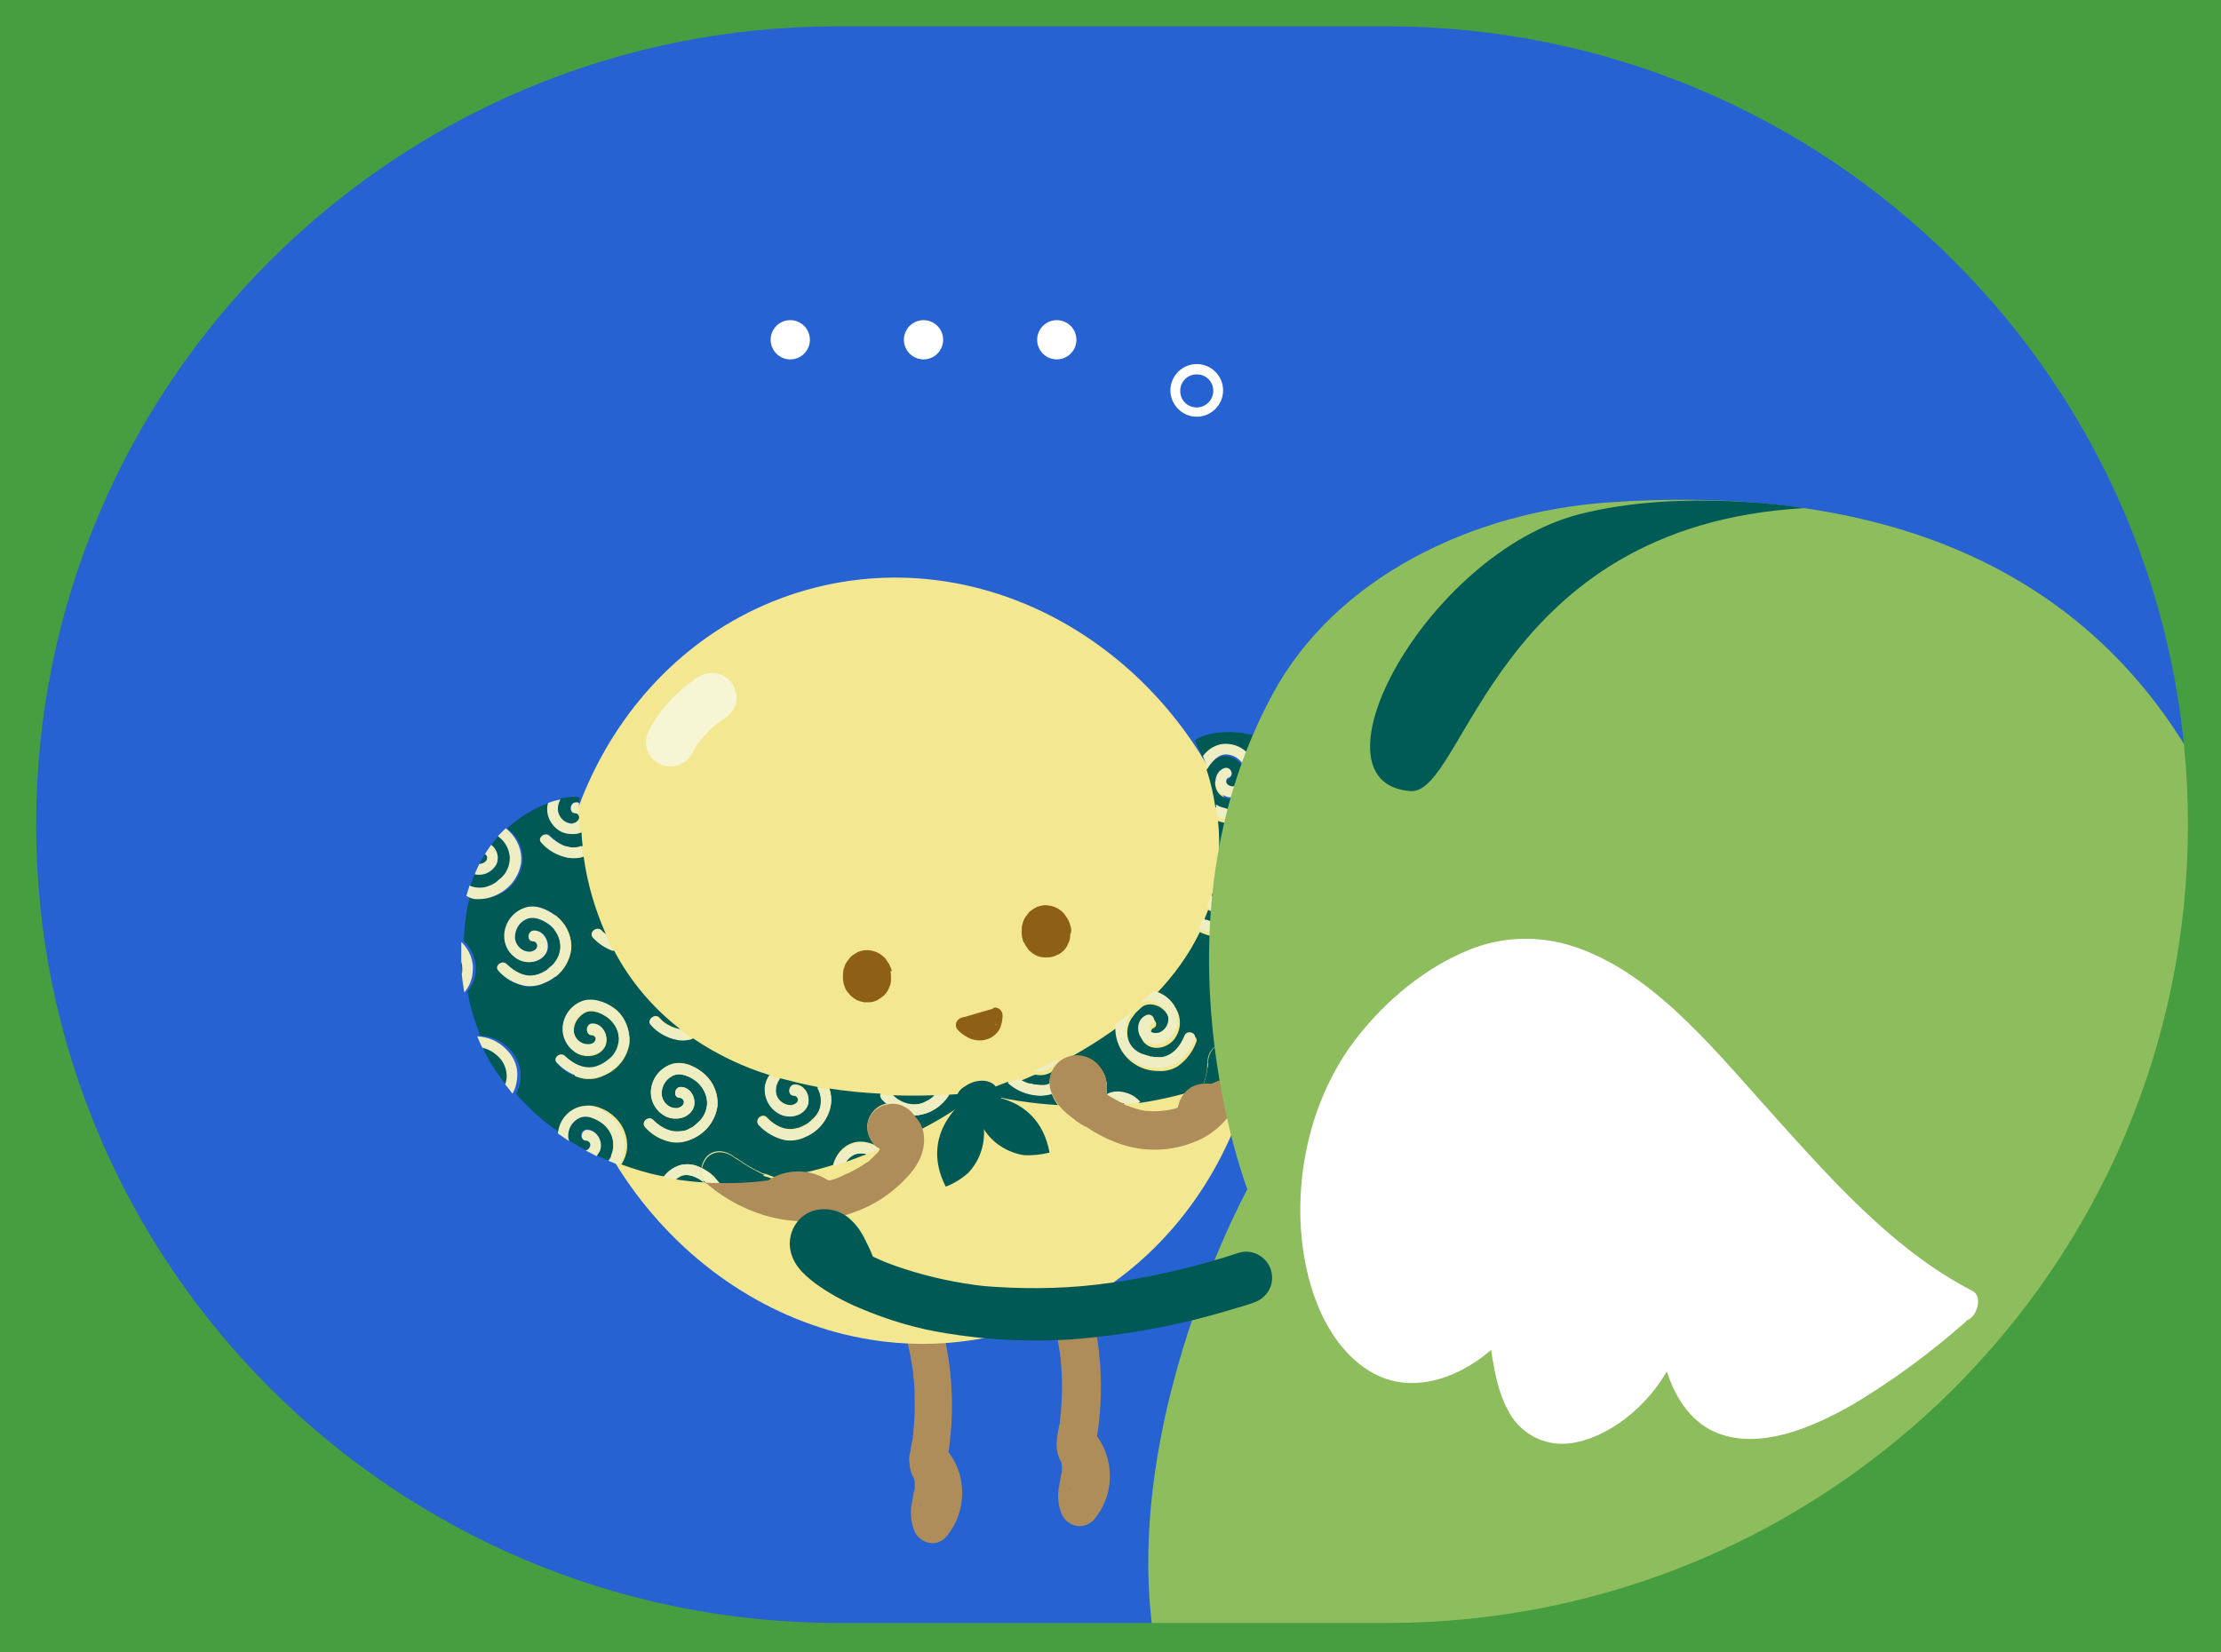 <?xml version="1.0" encoding="utf-8"?>
<!-- Generator: Adobe Illustrator 27.0.0, SVG Export Plug-In . SVG Version: 6.00 Build 0)  -->
<svg version="1.1" id="イラスト" xmlns="http://www.w3.org/2000/svg" xmlns:xlink="http://www.w3.org/1999/xlink" x="0px"
	 y="0px" viewBox="0 0 430 320" style="enable-background:new 0 0 430 320;" xml:space="preserve">
<style type="text/css">
	.st0{fill:#2662D2;}
	.st1{fill:#AE8D5B;}
	.st2{fill:#F3E792;}
	.st3{fill:#8D5F17;}
	.st4{fill:#005954;}
	.st5{fill:none;}
	.st6{fill:#EEEEC2;}
	.st7{fill:#F2F2C4;}
	.st8{fill:#005B56;}
	.st9{fill:#8DBD5D;}
	.st10{fill:#FFFFFF;}
	.st11{fill:#F6F6D5;}
	.st12{fill:#469E40;}
</style>
<rect x="-87.6" y="-108.5" class="st0" width="605.2" height="508.5"/>
<path class="st1" d="M174.7,256.4c0.8,2.7,1.5,5.4,1.9,8.2c0,0.2,0,0.3,0.1,0.5c-0.1-0.8,0-0.2,0,0c0,0.3,0.1,0.6,0.1,1
	c0.1,0.7,0.1,1.4,0.2,2.1c0.1,1.4,0.1,2.9,0.1,4.3s-0.1,2.8-0.2,4.1c-0.1,0.7-0.1,1.4-0.2,2.1l-0.1,0.5c0-0.1,0.1-0.6,0-0.2
	s-0.1,0.8-0.2,1.1c-0.3,1.8-0.6,3.5,0.1,5.3c0.1,0.3,0.6,1.1,0.6,1.4c0,0-0.2-0.7-0.1-0.2c0,0.1,0.1,0.2,0.1,0.4c0.2,0.6,0-0.7,0,0
	c0,0.3,0,0.6,0,0.9c0,0.1-0.1,0.7,0,0.1s0,0,0,0.1c0,0.3-0.1,0.6-0.2,0.9c-0.1,0.6-0.2,1.2-0.3,1.8c-0.4,1.7-0.3,3.6,0.3,5.3
	c0.4,1.3,1.4,2.2,2.6,2.6c1.3,0.4,2.7,0,3.6-1c4.5-5.2,4.2-13.1-0.7-17.9c-1.5-1.5-3.9-1.5-5.3,0s-1.5,3.9,0,5.3
	c0.2,0.2,0.4,0.4,0.6,0.6c0.6,0.6-0.3-0.5,0.1,0.1c0.2,0.4,0.5,0.8,0.7,1.2s0.1,0.3-0.1-0.2c0,0.1,0.1,0.3,0.1,0.4
	c0.1,0.2,0.1,0.4,0.2,0.7c0,0.2,0.1,0.5,0.1,0.7c-0.1-0.6-0.1-0.7,0-0.3v0.4c-0.1,0.5-0.1,1,0,1.5c0.1-0.6,0.1-0.7,0.1-0.4l-0.1,0.4
	c-0.1,0.3-0.1,0.5-0.2,0.8s-0.3,0.7-0.3,0.8c-0.1-0.2,0.4-0.8,0,0c-0.1,0.2-0.2,0.4-0.4,0.6l-0.3,0.4c0.4-0.4,0.4-0.5,0.1-0.2
	l6.3,1.7c-0.1-0.2-0.2-0.5-0.2-0.7c-0.2-0.6,0,0.7,0,0c0-0.3,0-0.6,0-0.9c0.1-0.9-0.1,0.5,0-0.2c0.2-1.3,0.5-2.7,0.6-4
	c0.2-1.4,0-2.7-0.4-4c-0.2-0.5-0.4-1-0.6-1.4c-0.2-0.4,0.1,0.2,0.1,0.2s-0.1-0.4-0.1-0.4c-0.2-0.4,0.1,0.3,0,0.2c0-0.2,0-0.4,0-0.6
	c0,0-0.1,0.7,0,0.2c0-0.2,0.1-0.4,0.1-0.6c1.5-9.2,0.9-18.7-1.8-27.6c-0.6-2-2.6-3.2-4.6-2.6S174.1,254.3,174.7,256.4L174.7,256.4
	L174.7,256.4z"/>
<path class="st1" d="M203.2,253.2c0.8,2.7,1.5,5.4,1.9,8.2c0,0.2,0.1,0.3,0.1,0.5c-0.1-0.8,0-0.2,0,0c0,0.3,0.1,0.7,0.1,1
	c0.1,0.7,0.1,1.4,0.2,2.1c0.1,1.4,0.1,2.9,0.1,4.3s-0.1,2.8-0.2,4.1c-0.1,0.7-0.1,1.4-0.2,2.1c0,0.2,0,0.3-0.1,0.5
	c0,0,0.1-0.6,0-0.2s-0.1,0.8-0.2,1.1c-0.3,1.8-0.6,3.5,0.1,5.3c0.1,0.3,0.6,1.1,0.6,1.4c0,0-0.2-0.7-0.1-0.2c0,0.1,0.1,0.3,0.1,0.4
	c0.2,0.6,0-0.7,0,0c0,0.3,0,0.6,0,0.9c0,0.1-0.1,0.7,0,0.1s0,0,0,0.1c-0.1,0.3-0.1,0.6-0.2,0.9c-0.1,0.6-0.2,1.2-0.3,1.8
	c-0.4,1.7-0.3,3.6,0.3,5.2c0.4,1.3,1.4,2.2,2.6,2.6c1.3,0.4,2.7,0,3.7-1c4.5-5.2,4.2-13-0.7-17.9c-1.5-1.5-3.9-1.5-5.3,0
	s-1.5,3.9,0,5.3c0.2,0.2,0.4,0.4,0.6,0.6c0.6,0.6-0.3-0.5,0.1,0.1c0.2,0.4,0.5,0.8,0.7,1.2s0.1,0.3-0.1-0.2c0.1,0.1,0.1,0.3,0.2,0.4
	s0.1,0.5,0.2,0.7c0,0.2,0.1,0.5,0.1,0.7c-0.1-0.6-0.1-0.7,0-0.3c0,0.1,0,0.2,0,0.4c-0.1,0.5-0.1,1,0,1.5c0.1-0.6,0.1-0.7,0.1-0.4
	l-0.1,0.4c0,0.3-0.1,0.5-0.2,0.8s-0.3,0.7-0.3,0.8c-0.1-0.2,0.4-0.8,0,0c-0.1,0.2-0.2,0.4-0.4,0.6s-0.2,0.3-0.3,0.4
	c0.4-0.4,0.4-0.5,0.1-0.2l6.3,1.6c-0.1-0.2-0.2-0.5-0.2-0.7c-0.2-0.6,0,0.7,0,0c0-0.3,0-0.6,0-0.9c0.1-0.9-0.1,0.5,0-0.2
	c0.2-1.3,0.5-2.7,0.7-4c0.2-1.3,0-2.7-0.4-4c-0.2-0.5-0.4-1-0.6-1.4s0.1,0.2,0.1,0.2s-0.1-0.4-0.1-0.4c-0.2-0.4,0.1,0.3,0,0.2
	c0-0.2,0-0.4,0-0.6c0,0-0.1,0.7,0,0.2c0.1-0.2,0.1-0.4,0.1-0.6c1-5.8,1.1-11.7,0.4-17.5c-0.4-3.5-1.2-6.9-2.2-10.2
	c-0.6-2-2.6-3.2-4.6-2.6S202.6,251.3,203.2,253.2L203.2,253.2z"/>
<path class="st2" d="M109.7,202.8c10.1,39.9,47.9,64.8,84.5,55.5s58.1-49.1,48.1-89s-47.9-64.8-84.5-55.5S99.7,162.9,109.7,202.8"/>
<path class="st3" d="M172.6,187.8c-0.1-0.3-0.3-0.7-0.4-1c-0.2-0.3-0.4-0.6-0.6-0.9c-0.1-0.1-0.1-0.2-0.2-0.3
	c-0.2-0.2-0.5-0.5-0.8-0.7c-0.1-0.1-0.2-0.1-0.3-0.2c-0.5-0.3-1-0.5-1.6-0.6c-0.2,0-0.4-0.1-0.7-0.1c-0.3,0-0.7,0-1,0.1
	c-0.5,0.1-0.9,0.2-1.3,0.5c-0.4,0.2-0.8,0.5-1.1,0.8c-0.2,0.3-0.4,0.5-0.6,0.8l-0.2,0.3c-0.2,0.3-0.3,0.7-0.4,1
	c0,0.1-0.1,0.2-0.1,0.3c-0.1,0.6-0.1,1.2-0.1,1.8c0,0.2,0.1,0.5,0.1,0.7c0,0.1,0.1,0.3,0.1,0.4c0.1,0.2,0.1,0.4,0.2,0.6
	c0.1,0.1,0.1,0.3,0.2,0.4c0.4,0.6,0.9,1.2,1.5,1.6c0.1,0.1,0.2,0.1,0.3,0.2c0.3,0.2,0.6,0.3,0.9,0.4c0.3,0.1,0.7,0.2,1,0.2
	c0.1,0,0.2,0,0.4,0c0.4,0,0.7,0,1.1-0.1c0.3-0.1,0.7-0.2,1-0.4l0.3-0.2c0.3-0.2,0.6-0.4,0.8-0.6c0.1-0.1,0.2-0.1,0.2-0.2
	c0.4-0.4,0.7-0.9,0.9-1.5c0.1-0.2,0.2-0.4,0.2-0.6c0.1-0.3,0.1-0.7,0.1-1c0-0.5,0-1-0.1-1.4C172.7,188.1,172.7,188,172.6,187.8z"/>
<path class="st3" d="M207.3,179.5c0-0.1-0.1-0.2-0.1-0.4c-0.1-0.3-0.3-0.7-0.4-1c-0.2-0.3-0.4-0.6-0.6-0.9c-0.1-0.1-0.1-0.2-0.2-0.3
	c-0.2-0.2-0.5-0.5-0.8-0.7l-0.3-0.2c-0.5-0.3-1-0.5-1.6-0.6c-0.2,0-0.5-0.1-0.7-0.1c-0.3,0-0.7,0-1,0.1c-0.5,0.1-0.9,0.2-1.3,0.5
	c-0.4,0.2-0.8,0.5-1.1,0.8c-0.2,0.3-0.4,0.5-0.6,0.8c-0.1,0.1-0.1,0.2-0.2,0.3c-0.2,0.3-0.3,0.7-0.4,1c0,0.1-0.1,0.2-0.1,0.3
	c-0.1,0.6-0.1,1.2-0.1,1.8c0,0.2,0.1,0.5,0.1,0.7c0,0.1,0.1,0.2,0.1,0.4c0.1,0.2,0.1,0.4,0.3,0.6c0.1,0.1,0.1,0.3,0.2,0.4
	c0.2,0.3,0.4,0.6,0.6,0.9c0.3,0.3,0.5,0.5,0.8,0.7c0.1,0.1,0.2,0.1,0.3,0.2c0.6,0.4,1.3,0.6,2,0.6c0.1,0,0.3,0,0.4,0
	c0.4,0,0.7,0,1.1-0.1c0.3-0.1,0.7-0.2,1-0.4c0.1,0,0.2-0.1,0.3-0.1c0.3-0.2,0.6-0.4,0.8-0.6c0.1-0.1,0.2-0.1,0.2-0.2
	c0.4-0.4,0.7-0.9,0.9-1.5c0.1-0.2,0.2-0.4,0.2-0.6c0.1-0.3,0.1-0.7,0.1-1C207.5,180.5,207.4,180,207.3,179.5z"/>
<path class="st3" d="M191.2,196.7c0,0.2,0,0.3,0,0.5c0,0.3,0-0.2,0,0c0,0.1,0,0.2,0,0.2c0,0.2-0.1,0.3-0.1,0.5
	c0,0.1-0.1,0.1-0.1,0.2c0.1-0.2,0.1-0.2,0.1-0.1l-0.1,0.1c0,0.1-0.1,0.1-0.1,0.2c-0.1,0.2,0.2-0.2,0-0.1c-0.1,0-0.1,0.1-0.2,0.1
	c-0.1,0.1-0.1,0.1,0,0s0.1-0.1,0,0l-0.2,0.1c-0.3,0.1,0.2-0.1,0,0c-0.2,0.1-0.3,0.1-0.5,0.1c-0.1,0-0.3,0-0.1,0s0,0-0.1,0
	c-0.2,0-0.3,0-0.5,0c-0.2,0,0.3,0.1,0.1,0h-0.2l-0.3-0.1h-0.1c-0.1-0.1-0.1,0,0.1,0.1c-0.1-0.1-0.3-0.2-0.4-0.2l-0.4-0.3
	c-0.1-0.1,0.2,0.2,0.1,0L188,198c-0.1-0.1-0.3-0.3-0.4-0.4l-0.7,2.5c0.6-0.2,1.3-0.4,2-0.6c1.1-0.3,2.2-0.6,3.3-1l0.6-0.2h0.2h0.1
	c-0.2,0.1-0.5,0.1-0.8,0l-0.9-0.7l0,0c0.4,0.7,1.3,0.9,2,0.5c0.7-0.4,0.9-1.3,0.5-2c-0.4-0.6-1.1-0.9-1.8-0.7l-0.4,0.1l-1.4,0.4
	l-3.4,1c-0.3,0.1-0.6,0.1-0.8,0.2c-0.5,0.2-0.8,0.5-1,1c-0.1,0.5,0,1.1,0.4,1.4c0.7,0.8,1.6,1.3,2.5,1.7c0.9,0.3,2,0.4,2.9,0.1
	c1-0.2,1.9-0.9,2.5-1.8c0.5-0.9,0.7-1.9,0.7-2.9c0-0.8-0.7-1.5-1.5-1.5C191.9,195.4,191.3,196,191.2,196.7z"/>
<path class="st4" d="M188.2,211.9c0.4,0.4,0.8,0.8,1,1.3c0.8,1.7,1.2,3.5,1.3,5.4c0.2,3.2-0.9,6.3-3.1,8.6c-1.3,1.1-2.7,2-4.3,2.6
	C177.4,218.6,188.2,211.9,188.2,211.9z"/>
<path class="st4" d="M188.2,212.1c-0.1,0.5-0.1,1.1,0.1,1.6c0.4,1.8,1.2,3.5,2.2,5c1.7,2.7,4.6,4.5,7.7,5c1.7,0.1,3.4-0.1,5-0.5
	C200.9,210.8,188.2,212.1,188.2,212.1z"/>
<path class="st4" d="M189.2,216.4c-1,0.1-2-0.3-2.7-1.1c-0.9-0.7-1.4-1.8-1.3-2.9c0.2-0.8,0.8-1.6,1.6-2c1.1-0.8,2.4-1.2,3.8-1.1
	c0.8,0.1,1.5,0.4,2,0.9c0.3,0.4,0.6,0.8,0.8,1.3c0.3,0.6,0.4,1.2,0.5,1.9c0.1,0.7-0.1,1.3-0.5,1.9c-0.7,0.7-1.7,1.1-2.6,1.1"/>
<path class="st5" d="M163.9,225c-0.8,0.3-1.7,0.6-2.5,0.8c-3.5,1.1-7.2,1.9-10.8,2.5c0.1,0,0.2,0.1,0.4,0.1c0.5,0.1,1,0.2,1.4,0.3
	l0.9,0.2l0,0c1.7,0.2,3.5,0.2,5.2,0h0.1l0.6-0.1c0.4-0.1,0.7-0.1,1-0.2c0.8-0.2,1.6-0.4,2.3-0.7c0.4-0.1,0.8-0.3,1.2-0.5
	c-1.2,0.4,0.1,0,0.4-0.2c0.6-0.3,1.3-0.6,1.9-1s1.2-0.7,1.7-1.1c0.5-0.6,0.4-0.4,0.2-0.2l0.1-0.1l0.6-0.6c0.5-0.4,0.9-0.9,1.4-1.4
	c0.1-0.1,0.2-0.2,0.2-0.3l0,0c-0.1,0.1-0.2,0.2,0,0l-0.1-0.1c-0.8,0.3-1.6,0.6-2.4,1C166.6,224.1,165.2,224.6,163.9,225z"/>
<path class="st5" d="M167.9,225.1l0.1-0.1L167.9,225.1L167.9,225.1z"/>
<path class="st5" d="M167.7,225.2c0-0.1,0.1-0.1,0.2-0.1L167.7,225.2L167.7,225.2z"/>
<path class="st5" d="M170.5,222.5l-0.2,0.2l0,0L170.5,222.5z"/>
<path class="st4" d="M165.4,223.6c-0.6,0.3-1.2,0.8-1.6,1.4c1.4-0.5,2.7-1,4-1.5C167.1,223.3,166.2,223.3,165.4,223.6z"/>
<path class="st4" d="M177.9,213.8l0.3-0.1h0.1l0,0c0.2-0.1,0.4-0.1,0.5-0.2c0.3-0.1,0.5-0.3,0.8-0.4l0.2-0.1l0.3-0.2
	c0.3-0.2,0.5-0.4,0.8-0.7l0,0c-2.8,0.1-5.5,0.1-8.1,0C174,213.5,176,214.2,177.9,213.8z"/>
<path class="st4" d="M116.7,217.6c-1.2-0.9-3-1.8-4.5-1.1c-1.3,0.7-2.2,2-2.2,3.5c0,0.3,0.1,0.6,0.2,0.9c1,0.6,2.1,1.2,3.1,1.8
	c0.5-0.1,0.9-0.5,0.9-1c0.1-0.4-0.2-0.8-0.7-0.9c0,0-0.1,0-0.1,0c-1.3,0-1.2-2.1,0.2-2.1c2,0,3.2,2.4,2.4,4.2
	c-0.2,0.3-0.4,0.6-0.6,0.8c0.8,0.4,1.6,0.7,2.3,1c0.7-0.9,1.1-2,1-3.2C118.7,220,117.9,218.6,116.7,217.6z"/>
<path class="st4" d="M96.1,204.2c-0.8-0.6-1.7-1-2.6-1.2c1.2,2.5,2.7,4.9,4.5,7.1c0.2-0.6,0.3-1.2,0.3-1.8
	C98.1,206.7,97.3,205.2,96.1,204.2z"/>
<path class="st4" d="M110.9,159.4c0.5,0,1-0.4,1.2-0.9c0-0.2,0-0.4,0-0.5c-0.1-0.3-0.4-0.6-0.7-0.6c-1.3,0-1.2-2.1,0.2-2.1
	c0.2,0,0.4,0,0.6,0.1c0-0.5,0-0.8,0-0.8c0.1-0.3-1.5-0.5-3.8,0.1c-0.3,0.6-0.5,1.2-0.5,1.9C107.9,158.2,109.3,159.5,110.9,159.4
	C110.9,159.5,110.9,159.5,110.9,159.4z"/>
<path class="st4" d="M94.3,166.2c0-0.3-0.1-0.7-0.4-0.8c-0.4,0.6-0.7,1.2-1.1,1.9H93C93.5,167.2,94.2,166.9,94.3,166.2z"/>
<path class="st4" d="M94,171.8l0.3-0.1l0,0h0.1c0.2-0.1,0.3-0.1,0.5-0.2c0.3-0.1,0.5-0.3,0.8-0.4l0.2-0.1l0.3-0.2
	c0.3-0.2,0.5-0.4,0.8-0.7c1.2-1,1.9-2.5,1.8-4c-0.1-1.6-0.9-3-2.1-4l-0.2-0.2c-0.5,0.6-1,1.1-1.4,1.8c1.2,0.9,1.6,2.4,1,3.8
	c-0.8,1.5-2.5,2.2-4.2,1.8c-0.3,0.7-0.6,1.5-0.8,2.3C91.9,172,93,172.1,94,171.8z"/>
<path class="st4" d="M89.3,186.2c0,0.8,0.1,1.7,0.2,2.5c0.1-0.4,0.1-0.8,0.1-1.1C89.5,187.1,89.4,186.6,89.3,186.2z"/>
<path class="st4" d="M131.8,227.8c-0.3,0.2-0.7,0.4-0.9,0.6c1.9,0.3,3.8,0.5,5.7,0.6l-0.2-0.2C135.1,228,133.2,227.1,131.8,227.8z"
	/>
<path class="st4" d="M131.8,225.6c1.4-0.3,2.8-0.1,4,0.6c0.1-0.8,0.5-1.6,1-2.2c1.5-1.6,3.8-1.2,5.3,0l0.3,0.2l0.2,0.1l0.8,0.5
	c0.6,0.4,1.1,0.8,1.7,1.1s1,0.6,1.5,0.8l1,0.5l0.3,0.1c0.3,0.1,0.2,0,0,0l-0.2-0.1c0.9,0.2,1.9,0.7,2.8,0.9
	c3.7-0.6,7.3-1.4,10.8-2.5c0.5-2.1,2.1-3.9,4.2-4.4c1.4-0.3,2.9,0,4.2,0.7c-1.1-0.9-1.7-2.3-1.8-3.7c0.1-2.2,1.6-4.1,3.8-4.5
	c-0.4-0.3-0.7-0.6-1-0.9c-0.3-0.3-0.4-0.7-0.2-1c-3.5-0.2-6.8-0.5-9.9-1c0.3,0.9,0.4,1.8,0.3,2.8c-0.4,2.9-2.3,5.3-5,6.4
	c-1.2,0.6-2.5,0.8-3.9,0.6c-2-0.4-3.8-1.4-5.1-2.9c-0.9-0.9,0.7-2.3,1.6-1.3c1.5,1.6,3.5,2.6,5.6,2.1l0.3-0.1h0.1h0.1l0.5-0.2
	c0.3-0.1,0.5-0.3,0.8-0.4l0.2-0.1l0.3-0.2c0.3-0.2,0.5-0.4,0.8-0.7c1.2-1,1.9-2.5,1.8-4c0-0.8-0.3-1.6-0.7-2.3
	c-2.6-0.5-5-1.1-7.3-1.7c-0.6,0.7-0.8,1.5-0.8,2.4c0,1.6,1.4,2.8,2.9,2.8c0,0,0,0,0.1,0c0.6-0.1,1.2-0.4,1.3-1
	c0.1-0.4-0.3-0.8-0.7-0.9c0,0,0,0-0.1,0c-1.3,0-1.1-2.1,0.2-2.1c2,0,3.2,2.4,2.4,4.2c-1,2-3.6,2.4-5.5,1.4c-1.9-1.1-3-3.3-2.6-5.5
	c0.1-0.7,0.4-1.3,0.8-1.9c-5.2-1.6-10.2-4-14.8-7.1c-1,0.3-2,0.4-3,0.2c-2-0.4-3.8-1.4-5.1-2.9c-0.9-0.9,0.7-2.3,1.6-1.3
	c1,1.2,2.5,1.9,4,2.2c-5.3-4.1-9.7-9.3-12.8-15.2c-1.5-0.5-2.9-1.5-4-2.6c-0.9-0.9,0.7-2.3,1.6-1.3c0.2,0.2,0.5,0.5,0.8,0.7
	c-2.1-4.8-3.6-9.8-4.3-15c-0.9,0.3-1.9,0.4-2.9,0.2c-2-0.4-3.8-1.4-5.1-2.9c-0.9-1,0.7-2.3,1.6-1.3c1.5,1.5,3.5,2.6,5.6,2.1l0.3-0.1
	l0,0h0.1l0.2-0.1c-0.1-0.9-0.2-1.8-0.2-2.6c-1.2,0.5-2.6,0.4-3.8-0.2c-2-1.1-3-3.3-2.6-5.5l0,0c-3,1.1-5.7,2.8-8,4.9
	c0.2,0.2,0.4,0.4,0.7,0.6c1.6,1.5,2.5,3.8,2.3,6c-0.4,2.9-2.3,5.3-5,6.4c-1.2,0.5-2.5,0.6-3.7,0.4c-0.5-0.1-1-0.2-1.5-0.4
	c-0.7,2.9-1.1,5.9-1.2,8.8l0,0c1.6,1.5,2.5,3.8,2.3,6c-0.1,1.4-0.7,2.7-1.6,3.8c0.5,2.9,1.4,5.8,2.5,8.6c2.1,0,4,0.9,5.5,2.4
	c1.6,1.5,2.5,3.8,2.3,6c-0.1,1-0.4,1.9-0.9,2.8c2.5,2.9,5.4,5.5,8.6,7.6c0-0.2,0-0.4,0.1-0.6c0.4-2.2,2.1-4,4.2-4.6
	c2.2-0.5,4.8,0.7,6.3,2.2c1.6,1.5,2.5,3.8,2.3,6c-0.1,1.1-0.5,2.2-1.1,3.1c2.5,0.9,5,1.7,7.6,2.2l1.1,0.2
	C129.3,226.9,130.5,226,131.8,225.6z M101.6,191c-2-0.4-3.8-1.5-5.1-3c-0.9-0.9,0.7-2.3,1.6-1.3c1.5,1.6,3.5,2.6,5.6,2.1l0.3-0.1
	l0,0h0.1l0.5-0.2c0.3-0.1,0.5-0.3,0.8-0.4l0.2-0.1c0.1-0.1,0.2-0.1,0.3-0.2c0.3-0.2,0.5-0.4,0.8-0.7c1.2-1,1.9-2.5,1.8-4
	c-0.1-1.6-0.9-3-2.1-4c-1.2-0.9-3-1.8-4.5-1.1c-1.3,0.7-2.2,2-2.2,3.5c0,1.6,1.4,2.8,2.9,2.8c0,0,0,0,0.1,0c0.6-0.1,1.2-0.4,1.3-1.1
	c0.1-0.5-0.3-0.9-0.7-0.9c0,0,0,0,0,0c-1.3,0-1.2-2.1,0.2-2.1c2,0,3.2,2.4,2.4,4.2c-1,2-3.6,2.4-5.5,1.4c-1.9-1.1-3-3.3-2.6-5.5
	c0.4-2.2,2.1-4,4.2-4.6c2.2-0.6,4.8,0.7,6.3,2.2c1.6,1.5,2.5,3.8,2.3,6c-0.4,2.9-2.3,5.3-5,6.4C104.2,191,102.9,191.2,101.6,191z
	 M121.9,201.9c-0.4,2.9-2.3,5.3-5,6.4c-1.2,0.6-2.5,0.8-3.9,0.6c-2-0.4-3.8-1.4-5.1-2.9c-0.9-1,0.7-2.3,1.6-1.3
	c1.5,1.5,3.5,2.6,5.6,2.1l0.3-0.1l0,0h0.1l0.5-0.2c0.3-0.1,0.5-0.3,0.8-0.4l0.2-0.1l0.3-0.2c0.3-0.2,0.5-0.4,0.8-0.6
	c1.2-1,1.9-2.5,1.8-4c-0.1-1.6-0.9-3-2.1-4c-1.2-0.9-3-1.8-4.5-1.1c-1.3,0.7-2.2,2-2.2,3.5c0,1.6,1.4,2.9,3,2.8c0,0,0,0,0,0
	c0.6-0.1,1.2-0.4,1.3-1c0.1-0.4-0.3-0.8-0.7-0.9c0,0,0,0-0.1,0c-1.3,0-1.2-2.1,0.2-2.1c2,0,3.2,2.4,2.4,4.2c-1,2-3.6,2.4-5.5,1.4
	c-1.9-1.1-3-3.3-2.6-5.5c0.4-2.2,2.1-4,4.2-4.6c2.2-0.5,4.8,0.7,6.3,2.2C121.1,197.6,122,199.7,121.9,201.9L121.9,201.9z
	 M124.9,218.3c-0.9-0.9,0.7-2.3,1.6-1.3c1.6,1.5,3.6,2.5,5.6,2.1l0.3-0.1l0,0h0.1l0.5-0.2c0.3-0.1,0.5-0.3,0.8-0.4l0.2-0.1l0.3-0.2
	c0.3-0.2,0.5-0.4,0.8-0.7c1.2-1,1.9-2.5,1.8-4c-0.1-1.6-0.9-3-2.1-4c-1.2-0.9-3-1.8-4.5-1.1c-1.4,0.7-2.2,2-2.2,3.5
	c0,1.6,1.4,2.9,3,2.8c0,0,0,0,0,0c0.5-0.1,1.2-0.4,1.3-1.1c0.1-0.4-0.3-0.8-0.7-0.9c0,0,0,0-0.1,0c-1.3,0-1.1-2.1,0.2-2.1
	c2,0,3.2,2.4,2.4,4.2c-1,2-3.6,2.4-5.5,1.4c-1.9-1.1-3-3.3-2.6-5.5c0.4-2.2,2.1-4,4.2-4.6c2.2-0.5,4.8,0.7,6.3,2.2
	c1.6,1.5,2.5,3.8,2.3,6c-0.4,2.9-2.3,5.3-5,6.4c-1.2,0.6-2.6,0.8-3.9,0.6C128,220.8,126.2,219.8,124.9,218.3L124.9,218.3z"/>
<path class="st4" d="M171,220.5C170.8,220.3,170.5,220,171,220.5z"/>
<path class="st4" d="M171.4,220.8L171.4,220.8L171.4,220.8C171.4,220.8,171.4,220.7,171.4,220.8v-0.1
	C171.4,220.4,171.2,220.3,171.4,220.8z"/>
<path class="st4" d="M183.7,212c-1,1.5-2.3,2.7-3.9,3.4c-0.9,0.4-1.8,0.6-2.8,0.6l0.1,0.2c0,0.1,0.1,0.2,0.2,0.3
	c0.2,0.3,0.4,0.5,0.6,0.8c0.3,0.4,0.5,0.8,0.6,1.3c3.9-2,7.6-4.4,11.1-7C187.6,211.7,185.6,211.9,183.7,212z"/>
<path class="st6" d="M156,218L156,218C155.9,218,155.8,218,156,218z"/>
<path class="st6" d="M150.8,215.7c1.8,1,4.5,0.6,5.5-1.4c0.8-1.7-0.4-4.1-2.4-4.2c-1.3,0-1.5,2.1-0.2,2.1c0.4,0,0.8,0.4,0.8,0.8
	c0,0,0,0,0,0.1c0,0.6-0.7,1-1.3,1c-1.6,0.1-2.9-1.2-3-2.7c0,0,0,0,0-0.1c0-0.9,0.3-1.7,0.8-2.4c-0.7-0.2-1.4-0.4-2.1-0.6
	c-0.4,0.6-0.6,1.2-0.8,1.9C147.8,212.4,148.8,214.6,150.8,215.7z"/>
<path class="st6" d="M157.2,217c-0.3,0.2-0.5,0.4-0.8,0.7l-0.3,0.2l-0.2,0.1h0.1c-0.1,0.1-0.1,0.1-0.1,0c-0.3,0.2-0.5,0.3-0.8,0.4
	l-0.5,0.2h-0.1c0.1,0-0.1,0.1,0,0h-0.1l-0.3,0.1c-2.1,0.4-4-0.6-5.6-2.1c-0.9-0.9-2.5,0.4-1.6,1.3c1.4,1.5,3.2,2.5,5.1,2.9
	c1.3,0.2,2.7,0,3.9-0.6c2.7-1.1,4.6-3.6,5-6.4c0.1-0.9,0-1.9-0.3-2.8l-2.4-0.4c0.4,0.7,0.7,1.5,0.7,2.4
	C159,214.5,158.4,216,157.2,217z"/>
<path class="st6" d="M154.5,218.6C154.4,218.7,154.7,218.6,154.5,218.6z"/>
<path class="st6" d="M170.8,213c0.3,0.3,0.6,0.6,1,0.9c0.7-0.2,1.5-0.2,2.3,0c1.2,0.3,2.3,1.1,3,2.1c1,0,1.9-0.3,2.8-0.6
	c1.6-0.7,3-1.9,3.9-3.4l-2.8,0.1l0,0c-0.2,0.2-0.5,0.5-0.8,0.7l-0.3,0.2l-0.2,0.1h0.1h-0.1c-0.3,0.2-0.5,0.3-0.8,0.4
	c-0.2,0.1-0.3,0.1-0.5,0.2l0,0c0.1,0-0.1,0,0,0h-0.1l-0.3,0.1c-1.9,0.3-3.8-0.4-5.1-1.7c-0.7,0-1.5,0-2.2-0.1
	C170.5,212.3,170.5,212.7,170.8,213z"/>
<path class="st6" d="M179.7,213.1L179.7,213.1L179.7,213.1z"/>
<path class="st6" d="M178.2,213.7C178.1,213.7,178.4,213.7,178.2,213.7z"/>
<path class="st6" d="M126,198.5c1.3,1.5,3.1,2.5,5.1,2.9c1,0.2,2,0.1,3-0.2c-0.9-0.6-1.7-1.2-2.5-1.8c-1.5-0.3-3-1-4-2.2
	C126.7,196.2,125.1,197.6,126,198.5z"/>
<path class="st6" d="M97.9,203.1c-1.5-1.5-3.4-2.3-5.5-2.4c0.3,0.7,0.6,1.5,1,2.2c1,0.2,1.9,0.7,2.6,1.3c1.3,1,2,2.4,2.1,4
	c0,0.6-0.1,1.3-0.3,1.8c0.5,0.6,1,1.2,1.4,1.8c0.5-0.8,0.8-1.8,0.9-2.8C100.4,206.8,99.6,204.7,97.9,203.1z"/>
<path class="st6" d="M114.8,181.6c1.1,1.2,2.5,2.1,4,2.6c-0.6-1.1-1.1-2.2-1.6-3.3c-0.3-0.2-0.5-0.4-0.8-0.7
	C115.5,179.3,113.9,180.6,114.8,181.6z"/>
<path class="st6" d="M95.8,171.1L95.8,171.1L95.8,171.1z"/>
<path class="st6" d="M94.4,171.8C94.2,171.8,94.5,171.8,94.4,171.8z"/>
<path class="st6" d="M95.9,173.4c2.7-1.1,4.6-3.6,5-6.4c0.2-2.2-0.7-4.5-2.3-6c-0.2-0.2-0.4-0.4-0.7-0.6c-0.5,0.5-1,1-1.5,1.5
	l0.2,0.2c1.3,1,2,2.4,2.1,4c0,1.5-0.6,3-1.8,4c-0.3,0.2-0.5,0.4-0.8,0.7l-0.3,0.2l-0.2,0.1h0.1h-0.1c-0.3,0.2-0.5,0.3-0.8,0.4
	c-0.2,0.1-0.3,0.1-0.5,0.2h-0.1c0.2,0-0.1,0.1,0,0l0,0l-0.3,0.1c-1,0.2-2.1,0.1-3-0.3c-0.2,0.6-0.4,1.3-0.6,2c0.5,0.3,1,0.5,1.5,0.6
	C93.3,174.2,94.7,174,95.9,173.4z"/>
<path class="st6" d="M96.1,167.4c0.6-1.3,0.2-2.9-1-3.8c-0.4,0.6-0.8,1.1-1.2,1.8c0.3,0.2,0.5,0.5,0.4,0.8c0,0.6-0.7,1-1.3,1.1h-0.2
	c-0.3,0.6-0.6,1.3-0.9,2C93.6,169.7,95.2,168.9,96.1,167.4z"/>
<path class="st6" d="M112.3,163.9C112.2,164,112.5,163.9,112.3,163.9z"/>
<path class="st6" d="M111.4,157.5c0.3,0,0.6,0.2,0.7,0.6c0-1.1,0-2,0-2.6c-0.2-0.1-0.4-0.1-0.6-0.1
	C110.3,155.4,110.1,157.5,111.4,157.5z"/>
<path class="st6" d="M112.3,163.9C112.5,163.9,112.2,164,112.3,163.9L112.3,163.9L112,164c-2.1,0.5-4-0.6-5.6-2.1
	c-0.9-0.9-2.5,0.4-1.6,1.3c1.3,1.5,3.1,2.5,5.1,2.9c1,0.1,2,0.1,2.9-0.2c-0.1-0.7-0.2-1.4-0.3-2.1L112.3,163.9L112.3,163.9z"/>
<path class="st6" d="M108.5,161c1.2,0.6,2.6,0.7,3.8,0.2c-0.1-1-0.1-1.8-0.1-2.6c-0.2,0.5-0.7,0.9-1.2,0.9c-1.6,0.1-2.9-1.2-3-2.8
	c0,0,0,0,0,0c0-0.7,0.2-1.3,0.5-1.9c-0.8,0.2-1.6,0.4-2.4,0.7l0,0C105.5,157.7,106.6,159.9,108.5,161z"/>
<path class="st6" d="M89.3,182.4L89.3,182.4c0,0.8,0,1.6,0,2.4c0,0.4,0,0.9,0,1.4c0.1,0.4,0.2,0.9,0.2,1.3c0,0.4,0,0.8-0.1,1.1
	c0.1,1.2,0.3,2.4,0.5,3.6c0.9-1.1,1.5-2.4,1.6-3.9C91.8,186.1,90.9,183.9,89.3,182.4z"/>
<path class="st6" d="M135.8,226.2c-1.2-0.7-2.6-0.9-4-0.6c-1.4,0.4-2.6,1.2-3.4,2.4c0.8,0.2,1.5,0.3,2.3,0.4
	c0.3-0.3,0.6-0.5,0.9-0.6c1.5-0.7,3.4,0.2,4.5,1.1l0.2,0.2h0.1C135.9,228.3,135.6,227.2,135.8,226.2z"/>
<path class="st6" d="M133.9,220.6c2.7-1.1,4.6-3.6,5-6.4c0.2-2.2-0.7-4.5-2.3-6c-1.6-1.5-4.1-2.8-6.3-2.2c-2.2,0.6-3.8,2.4-4.2,4.6
	c-0.4,2.2,0.6,4.4,2.6,5.5c1.8,1,4.5,0.6,5.5-1.4c0.8-1.7-0.4-4.2-2.4-4.2c-1.3,0-1.5,2.1-0.2,2.1c0.4,0,0.8,0.4,0.8,0.8
	c0,0,0,0,0,0.1c0,0.6-0.7,1-1.3,1.1c-1.6,0.1-2.9-1.2-3-2.8c0,0,0,0,0,0c0-1.5,0.8-2.9,2.2-3.5c1.5-0.7,3.3,0.2,4.5,1.1
	c1.2,1,2,2.4,2.1,4c0,1.5-0.6,3-1.8,4c-0.2,0.2-0.5,0.4-0.8,0.7l-0.3,0.2l-0.2,0.1h0.1c-0.1,0.1-0.1,0.1-0.1,0
	c-0.3,0.2-0.5,0.3-0.8,0.4l-0.5,0.2h-0.1c0.2,0-0.1,0.1,0,0l0,0L132,219c-2.1,0.4-4-0.6-5.5-2.1c-0.9-1-2.5,0.4-1.6,1.3
	c1.3,1.5,3.1,2.5,5.1,2.9C131.3,221.3,132.7,221.1,133.9,220.6z"/>
<path class="st6" d="M132.4,218.9C132.2,219,132.5,218.9,132.4,218.9z"/>
<path class="st6" d="M133.8,218.3L133.8,218.3C133.7,218.3,133.6,218.4,133.8,218.3z"/>
<path class="st6" d="M105.4,188.1L105.4,188.1L105.4,188.1z"/>
<path class="st6" d="M110.5,183.9c0.2-2.2-0.7-4.5-2.3-6c-1.6-1.5-4.1-2.8-6.3-2.2c-2.2,0.6-3.8,2.4-4.2,4.6
	c-0.4,2.2,0.6,4.4,2.6,5.5c1.8,1,4.5,0.6,5.5-1.4c0.8-1.7-0.4-4.2-2.4-4.2c-1.3,0-1.5,2.1-0.2,2.1c0.5,0,0.8,0.4,0.8,0.9
	c0,0,0,0,0,0c0,0.6-0.7,1-1.3,1.1c-1.6,0.1-2.9-1.2-3-2.7c0,0,0,0,0-0.1c0-1.5,0.8-2.9,2.2-3.5c1.5-0.7,3.3,0.2,4.5,1.1
	c1.3,1,2,2.4,2.1,4c0,1.5-0.6,3-1.8,4c-0.3,0.2-0.5,0.4-0.8,0.7c-0.1,0.1-0.2,0.1-0.3,0.2l-0.2,0.1h0.1h-0.1
	c-0.3,0.2-0.5,0.3-0.8,0.4l-0.5,0.2H104c0.2,0-0.1,0.1,0,0l0,0l-0.3,0.1c-2.1,0.5-4-0.6-5.6-2.1c-0.9-0.9-2.5,0.4-1.6,1.3
	c1.3,1.5,3.1,2.5,5.1,2.9c1.3,0.2,2.7,0,3.9-0.6C108.2,189.2,110,186.8,110.5,183.9z"/>
<path class="st6" d="M104,188.8C103.9,188.8,104.2,188.8,104,188.8z"/>
<path class="st6" d="M115.3,206.7C115.2,206.8,115.5,206.7,115.3,206.7z"/>
<path class="st6" d="M113.2,193.7c-2.2,0.6-3.8,2.4-4.2,4.6c-0.4,2.2,0.6,4.4,2.6,5.5c1.8,1,4.5,0.6,5.5-1.4
	c0.8-1.7-0.3-4.2-2.4-4.2c-1.3,0-1.5,2.1-0.2,2.1c0.4,0,0.8,0.4,0.8,0.8c0,0,0,0,0,0.1c0,0.6-0.7,1-1.3,1c-1.6,0.1-2.9-1.2-3-2.8
	c0,0,0,0,0,0c0-1.5,0.8-2.9,2.2-3.5c1.5-0.7,3.3,0.2,4.5,1.1c1.3,1,2,2.4,2.1,4c0,1.5-0.6,3-1.8,4c-0.3,0.2-0.5,0.4-0.8,0.6
	l-0.3,0.2l-0.2,0.1h0.1c-0.1,0.1-0.1,0.1-0.1,0c-0.3,0.2-0.5,0.3-0.8,0.4l-0.5,0.2h-0.1c0.2,0-0.1,0.1,0,0l0,0l-0.3,0.1
	c-2.1,0.4-4-0.6-5.6-2.1c-0.9-0.9-2.5,0.4-1.6,1.3c1.4,1.5,3.2,2.5,5.1,2.9c1.3,0.2,2.7,0,3.9-0.6c2.7-1.1,4.6-3.6,5-6.4
	c0.2-2.2-0.7-4.5-2.3-6C118,194.4,115.5,193.2,113.2,193.7z"/>
<path class="st6" d="M116.8,206.1L116.8,206.1C116.7,206.1,116.7,206.1,116.8,206.1z"/>
<path class="st6" d="M116.1,223c0.8-1.7-0.4-4.1-2.4-4.2c-1.3,0-1.5,2.1-0.2,2.1c0.4,0,0.8,0.4,0.8,0.8c0,0,0,0.1,0,0.1
	c-0.1,0.5-0.4,0.9-0.9,1c0.7,0.4,1.4,0.7,2.1,1.1C115.7,223.6,115.9,223.3,116.1,223z"/>
<path class="st6" d="M118.6,216.5c-1.6-1.5-4.1-2.8-6.3-2.2c-2.2,0.6-3.8,2.4-4.2,4.6c0,0.2-0.1,0.4-0.1,0.6c0.7,0.5,1.5,1,2.2,1.5
	c-0.1-0.3-0.2-0.6-0.2-1c0-1.5,0.8-2.9,2.2-3.5c1.5-0.7,3.3,0.2,4.5,1.1c1.3,1,2,2.4,2.1,4c0.1,1.1-0.3,2.3-1,3.2
	c0.7,0.3,1.3,0.5,2,0.8c0.6-0.9,1-2,1.1-3.1C121.1,220.2,120.2,218,118.6,216.5z"/>
<path class="st6" d="M165.5,221.4c-2.1,0.6-3.7,2.3-4.2,4.4c0.9-0.3,1.7-0.5,2.5-0.8c0.4-0.6,0.9-1.1,1.6-1.4
	c0.8-0.3,1.6-0.3,2.4-0.1c0.8-0.3,1.6-0.6,2.4-1c-0.2-0.2-0.4-0.3-0.5-0.5C168.4,221.4,166.9,221.1,165.5,221.4z"/>
<path class="st7" d="M148,227.5"/>
<path class="st7" d="M170.4,222.7L170.4,222.7C170.2,222.9,170.2,222.9,170.4,222.7z"/>
<path class="st7" d="M167.8,225.2L167.8,225.2l0.2-0.2C168.2,224.8,168.4,224.6,167.8,225.2z"/>
<path class="st4" d="M148,227.5l-0.3-0.1l-1-0.5c-0.5-0.3-1-0.5-1.5-0.8s-1.2-0.7-1.7-1.1l-0.8-0.5l-0.2-0.1l-0.3-0.2
	c-1.5-1.2-3.8-1.6-5.3,0c-0.5,0.6-0.9,1.4-1,2.2c0.9,0.4,1.6,1,2.3,1.6c0.4,0.4,0.8,0.9,1.1,1.4c3.8,0.1,7.5-0.2,11.2-0.8
	c-0.9-0.3-1.9-0.7-2.8-0.9L148,227.5z"/>
<path class="st7" d="M138.2,227.8c-0.7-0.7-1.5-1.2-2.3-1.6c-0.2,1,0.1,2.1,0.8,2.9c0.9,0.1,1.8,0.1,2.7,0.1
	C139,228.7,138.6,228.3,138.2,227.8z"/>
<path class="st7" d="M170.4,222.5c-0.2-0.1-0.5-0.3-0.7-0.4c0.2,0.2,0.4,0.3,0.5,0.5L170.4,222.5z"/>
<path class="st1" d="M178.8,219.4c-0.1-0.3-0.1-0.5-0.2-0.8c-0.2-0.5-0.4-0.9-0.6-1.3c-0.2-0.3-0.4-0.5-0.6-0.8
	c-0.1-0.1-0.2-0.2-0.2-0.3L177,216c-0.7-1-1.8-1.8-3-2.1c-0.7-0.2-1.5-0.2-2.3,0c-2.2,0.4-3.8,2.3-3.8,4.5c0,1.4,0.7,2.8,1.8,3.7
	c0.2,0.1,0.5,0.3,0.7,0.4l-0.2,0.1l0.1,0.1l0.2-0.2l-0.2,0.2l0,0c-0.1,0.1-0.2,0.2-0.2,0.3c-0.4,0.5-0.9,0.9-1.4,1.4l-0.6,0.6
	L168,225l-0.1,0.1l0,0c-0.1,0-0.1,0.1-0.2,0.1l0.1-0.1c-0.6,0.4-1.1,0.8-1.7,1.1s-1.2,0.7-1.9,1c-0.3,0.1-1.6,0.6-0.4,0.2
	c-0.4,0.1-2.9,1.5-3.6,1.1c-3.5-2.2-8-2.2-11.5,0.1c-3.1,0.4-6.3,0.6-9.5,0.5c-0.9,0-1.8,0-2.7-0.1c0.1,0.1,0.2,0.2,0.3,0.2
	c4.2,3.6,9.4,6.1,14.9,7c4.6,0.7,9.4,0.2,13.8-1.5c3.7-1.3,7-3.5,9.7-6.3C177.6,226,179.4,222.9,178.8,219.4z"/>
<path class="st5" d="M217.4,213.9L217.4,213.9l0.7,0.3l0.4,0.1c1,0.4,2,0.7,3.1,0.9l0.6,0.1c0.4,0.1,0.4,0.1-0.1,0
	c0.3,0.1,0.6,0.1,0.9,0.1c0.6,0,1.1,0,1.7,0c0.2,0,0.5,0,0.7,0h0.2c0.5-0.1,1-0.2,1.5-0.4c0.3-0.1,0.7-0.2,1-0.3l0.5-0.2l-0.4,0.2
	c0.1,0.1,1.1-0.6,1.3-0.6c0.3-0.2,0.6-0.4,0.9-0.6c0.2-0.1,0.3-0.3,0.5-0.4l-0.1,0.1c-0.2,0.2-0.6,0.4,0,0l0,0c0.4-0.3,0.7-0.6,1-1
	c0.1-0.1,0.2-0.2,0.3-0.3c0.2-0.4,0.5-0.7,0.7-1.1c-3.9,1.3-7.8,2.2-11.9,2.8c-1,0.1-2,0.3-2.9,0.4L217.4,213.9z"/>
<path class="st4" d="M259.2,189.3c-0.5,0.9-0.8,2-0.7,3.1c1.3-1.8,2.4-3.7,3.4-5.6C260.8,187.2,259.8,188.1,259.2,189.3z"/>
<path class="st4" d="M253.7,154.2c0.6,1.4,1.8,2.6,3.2,3c0.3,0.1,0.6,0.2,1,0.3l0.3,0.1l0.3,0.1c0.3,0,0.6,0.1,0.9,0.1h0.6l0.3-0.1
	c-0.5-0.9-1-1.7-1.5-2.5c-0.8,0-1.5-0.3-2.1-0.8c-0.9-0.8-1.2-2.1-0.8-3.2c-0.5-0.7-1.1-1.3-1.6-1.9c-0.1,0.1-0.2,0.3-0.2,0.4
	C253.3,151.1,253.2,152.7,253.7,154.2z"/>
<path class="st4" d="M203.6,211.8c-0.8,0.2-1.6,0.4-2.4,0.3c-2.3-0.1-4.5-1-6.1-2.6c-1.8,0.7-3.6,1.4-5.6,2.1
	c5,1.3,10.1,2.1,15.3,2.4C204.3,213.3,203.9,212.6,203.6,211.8z"/>
<path class="st4" d="M234.7,173.6c0.3,0.6,1,0.6,1.6,0.5c1.5-0.5,2.3-2.2,1.7-3.7c0,0,0,0,0-0.1c-0.4-1.1-1.3-1.9-2.3-2.2
	c-0.1,0.9-0.3,1.8-0.5,2.7c0.4,0.3,0.5,1,0.2,1.4c-0.1,0.1-0.2,0.2-0.3,0.3c-0.1,0.1-0.3,0.2-0.3,0.3c0,0.1-0.1,0.3-0.1,0.4
	C234.6,173.3,234.6,173.5,234.7,173.6z"/>
<path class="st4" d="M216.8,213.5c0.2,0.1,0.4,0.2,0.6,0.3h0.4C217.5,213.7,217.2,213.6,216.8,213.5z"/>
<path class="st4" d="M199.9,209.9l0.3,0.1h0.3c0.3,0,0.6,0.1,0.9,0.1h0.6h0.3c0.3-0.1,0.6-0.1,0.9-0.3c0-2.3,1.5-4.3,3.7-5
	c1.6-0.4,3.3-0.2,4.7,0.7c1.7,1.1,2.7,3,2.7,5c0,0.5,0,1-0.1,1.5c0.4-0.2,0.9-0.3,1.3-0.4c1.9-0.2,3.9,0.5,5.1,2
	c4-0.6,8-1.5,11.9-2.8c0.1-0.2,0.2-0.4,0.3-0.5s0.1-0.3,0.2-0.4l0.2-0.6c0.2-0.6,0.3-1.1,0.4-1.7c0.1-0.2,0.1-0.5,0.1-0.8
	c0,0.1,0,0.2,0,0.3c-0.1,0.4-0.2,0.9,0,0c0,0,0-0.1,0-0.1c0-0.4,0-0.8,0.1-1.2c-0.1-2.1,1.5-3.8,3.6-3.9c2.1-0.1,3.8,1.5,3.9,3.6
	c0,0.1,0,0.3,0,0.4c0,0.4,0,0.8,0,1.3c0.7-0.4,1.4-0.8,2.1-1.2c0.3-0.2,0.7-0.4,1-0.6c0.9-1.3,2.2-2.2,3.7-2.5c3.2-2.3,6.1-5,8.6-8
	c-0.6-1.8-0.5-3.7,0.2-5.5c0.9-2,2.7-4.1,5-4.5c0.3,0,0.6-0.1,0.8-0.1c2.9-7.3,3-15.7-1.6-24.8l0,0c-0.7,0.2-1.4,0.3-2.1,0.2
	c-2.9,0-5.6-1.6-7.1-4.1c-1-2-1.1-4.4-0.1-6.4c0.2-0.6,0.5-1.1,0.9-1.6c-10.9-10.1-22-5.3-21.3-4.5c0.5,1,1,2,1.4,3.1
	c0.9-1.2,2.2-2,3.6-2.3c2.2-0.3,4.4,0.7,5.7,2.6c1.2,1.9,1.1,4.3-0.3,6.1c-1.3,1.6-3.9,2.3-5.6,0.8c-1.4-1.3-1.3-4,0.6-4.8
	c1.2-0.5,2.2,1.3,1,1.8c-0.4,0.2-0.6,0.7-0.4,1.1c0,0,0,0,0,0.1c0.4,0.5,1,0.7,1.6,0.5c1.5-0.5,2.3-2.2,1.7-3.7c0,0,0,0,0-0.1
	c-0.6-1.4-1.9-2.3-3.4-2.4c-1.6-0.1-3,1.4-3.7,2.7c0.8,2.3,1.3,4.7,1.7,7.2c0.3,0.2,0.7,0.3,1.1,0.5c0.3,0.1,0.6,0.2,1,0.3l0.3,0.1
	l0.3,0.1c0.3,0,0.6,0.1,0.9,0.1c0.2,0,0.4,0,0.6,0h0.1h0.3c2.1-0.4,3.5-2.1,4.3-4.1c0.5-1.2,2.5-0.6,2,0.6c-0.7,1.9-1.9,3.5-3.6,4.7
	c-1.1,0.7-2.5,1-3.8,1c-1,0-2-0.3-3-0.6c0.3,2.5,0.3,5.1,0.1,7.6c1.4,0.4,2.7,1.3,3.5,2.5c1.2,1.9,1.1,4.3-0.3,6
	c-1.2,1.6-3.5,2.1-5.2,1.1c-0.3,0.8-0.6,1.5-0.9,2.3c0.2,0.1,0.5,0.2,0.7,0.3c0.3,0.1,0.6,0.2,1,0.3l0.3,0.1l0.3,0.1
	c0.3,0,0.6,0.1,0.9,0.1c0.2,0,0.4,0,0.6,0h0.1h0.3c2.1-0.4,3.5-2.1,4.3-4.1c0.5-1.2,2.5-0.6,2,0.6c-0.7,1.9-1.9,3.5-3.6,4.7
	c-1.1,0.7-2.5,1-3.8,0.9c-1.3-0.1-2.6-0.4-3.8-1c-2.2,4.5-5.1,8.5-8.6,12.1c1.6,0.3,3,1.2,3.9,2.6c1.2,1.9,1.1,4.3-0.3,6.1
	c-1.3,1.6-3.9,2.3-5.6,0.8c-1.4-1.3-1.3-4,0.6-4.8c1.2-0.5,2.2,1.3,1,1.8c-0.4,0.2-0.6,0.7-0.4,1.1c0,0,0,0,0,0
	c0.3,0.6,1,0.6,1.6,0.5c1.5-0.5,2.3-2.2,1.7-3.7c0,0,0,0,0-0.1c-0.6-1.4-1.9-2.3-3.4-2.4c-0.6,0-1.2,0.1-1.7,0.5l-1.2,1.1
	c-0.3,0.4-0.6,0.8-0.9,1.2c-0.8,1.4-1,3-0.4,4.5c0.6,1.4,1.8,2.6,3.2,3c0.3,0.1,0.6,0.2,1,0.3l0.3,0.1h0.3c0.3,0,0.6,0.1,0.9,0.1
	c0.2,0,0.4,0,0.6,0h0.1h0.3c2.1-0.4,3.5-2.1,4.3-4.1c0.5-1.2,2.5-0.6,2,0.6c-0.7,1.9-1.9,3.5-3.6,4.7c-1.1,0.7-2.5,1-3.8,0.9
	c-2.9,0-5.6-1.5-7.1-4c-0.7-1.4-1-3-0.7-4.5c-3.6,2.6-7.3,4.9-11.2,6.9c-0.1,0.3-0.3,0.6-0.5,0.8c-1,1.3-2.7,1.9-4.3,1.5
	c-0.9,0.4-1.9,0.8-2.8,1.2c0.5,0.4,1.1,0.7,1.7,0.9C199.2,209.7,199.6,209.8,199.9,209.9z M248.3,170.4c0.9-2,2.7-4.1,5-4.5
	c2.2-0.3,4.4,0.7,5.7,2.6c1.2,1.9,1.1,4.3-0.3,6.1c-1.3,1.6-3.9,2.3-5.6,0.8c-1.4-1.3-1.3-4,0.6-4.8c1.2-0.5,2.2,1.3,1,1.8
	c-0.4,0.2-0.6,0.7-0.4,1.1c0,0,0,0,0,0.1c0.3,0.6,1,0.6,1.6,0.5c1.5-0.5,2.3-2.2,1.7-3.7c0,0,0,0,0-0.1c-0.6-1.4-1.9-2.3-3.4-2.4
	c-1.7-0.1-3,1.4-3.8,2.8c-0.8,1.4-0.9,3-0.4,4.5c0.6,1.4,1.8,2.6,3.2,3c0.3,0.1,0.6,0.2,1,0.3l0.3,0.1l0.3,0.1
	c0.3,0,0.6,0.1,0.9,0.1c0.2,0,0.4,0,0.5,0h0.1h0.3c2.1-0.4,3.5-2.1,4.3-4.1c0.5-1.2,2.5-0.6,2,0.6c-0.7,1.9-1.9,3.5-3.6,4.7
	c-1.1,0.7-2.5,1-3.8,0.9c-2.9,0-5.6-1.5-7.1-4C247.5,174.8,247.4,172.5,248.3,170.4L248.3,170.4z M236.1,189.3c0.9-2,2.7-4.1,5-4.5
	c2.2-0.3,4.4,0.7,5.7,2.6c1.2,1.9,1.1,4.3-0.3,6.1c-1.3,1.6-3.9,2.3-5.6,0.8c-1.4-1.3-1.3-4,0.6-4.8c1.2-0.5,2.2,1.3,0.9,1.8
	c-0.4,0.2-0.6,0.7-0.4,1.1c0,0,0,0,0,0.1c0.4,0.5,1,0.7,1.6,0.5c1.5-0.5,2.3-2.2,1.7-3.7c0,0,0,0,0-0.1c-0.6-1.4-1.9-2.3-3.4-2.4
	c-1.6-0.1-3,1.4-3.8,2.8c-0.8,1.4-0.9,3-0.4,4.5c0.6,1.4,1.8,2.6,3.2,3c0.3,0.1,0.6,0.2,1,0.3l0.3,0.1l0.3,0.1
	c0.3,0,0.6,0.1,0.9,0.1c0.2,0,0.4,0,0.6,0h0.1h0.3c2.1-0.4,3.5-2.1,4.3-4.1c0.5-1.2,2.5-0.6,2,0.6c-0.7,1.9-1.9,3.5-3.6,4.7
	c-1.1,0.7-2.5,1-3.8,1c-2.9,0-5.6-1.6-7.1-4.1C235.3,193.8,235.2,191.4,236.1,189.3L236.1,189.3z"/>
<path class="st6" d="M223.2,204.6L223.2,204.6z"/>
<path class="st6" d="M224.7,204.7"/>
<path class="st6" d="M226,196.3c0.6,1.5-0.2,3.2-1.7,3.7c0,0,0,0-0.1,0c-0.5,0.1-1.3,0.1-1.6-0.5c-0.2-0.4-0.1-0.9,0.3-1.1
	c0,0,0,0,0,0c1.2-0.5,0.3-2.4-1-1.8c-1.9,0.8-2,3.5-0.6,4.8c1.7,1.5,4.3,0.8,5.6-0.8c1.4-1.7,1.5-4.2,0.3-6.1
	c-0.9-1.3-2.3-2.3-3.9-2.6c-0.8,0.8-1.7,1.6-2.6,2.4c0.5-0.3,1.1-0.5,1.7-0.5C224.1,194,225.4,194.9,226,196.3z"/>
<path class="st6" d="M216.8,202.8c1.5,2.5,4.2,4,7.1,4c1.3,0.1,2.6-0.3,3.8-0.9c1.7-1.1,3-2.8,3.6-4.7c0.5-1.2-1.5-1.9-2-0.6
	c-0.8,2-2.2,3.7-4.3,4.1h-0.3h-0.1c-0.2,0-0.4,0-0.6,0c-0.3,0-0.6,0-0.9-0.1l0,0h-0.3l-0.3-0.1c-0.3-0.1-0.7-0.2-1-0.3
	c-1.5-0.4-2.7-1.6-3.2-3c-0.5-1.5-0.4-3.2,0.4-4.5c0.2-0.4,0.5-0.8,0.9-1.2c-1.1,0.9-2.3,1.9-3.6,2.8
	C215.8,199.8,216.1,201.4,216.8,202.8z"/>
<path class="st6" d="M200.5,210L200.5,210z"/>
<path class="st6" d="M202,210.1C201.9,210.1,202.1,210.1,202,210.1z"/>
<path class="st6" d="M204.4,205.9c0.2-0.3,0.4-0.5,0.5-0.8c-1.5,0.8-3.1,1.6-4.8,2.3C201.7,207.8,203.3,207.2,204.4,205.9z"/>
<path class="st6" d="M201.2,212.2c0.8,0,1.6-0.1,2.4-0.3c-0.2-0.6-0.4-1.3-0.4-2l0,0c-0.3,0.1-0.6,0.2-0.9,0.3H202h0
	c0.1,0-0.1,0,0,0h-0.6c-0.3,0-0.6,0-0.9-0.1l0,0h-0.3l-0.3-0.1c-0.3-0.1-0.6-0.2-1-0.3c-0.6-0.2-1.2-0.5-1.7-0.9
	c-0.7,0.3-1.4,0.6-2.1,0.9C196.7,211.2,198.9,212.1,201.2,212.2z"/>
<path class="st6" d="M235.1,172.5c0.5-0.3,0.7-0.9,0.4-1.3c-0.1-0.1-0.2-0.3-0.3-0.3c-0.1,0.7-0.3,1.3-0.5,2
	C234.8,172.6,234.9,172.5,235.1,172.5z"/>
<path class="st6" d="M239.7,179.9c1.7-1.1,3-2.8,3.6-4.7c0.5-1.2-1.5-1.9-2-0.6c-0.8,2-2.2,3.7-4.3,4.1h-0.3h-0.1
	c-0.2,0-0.4,0-0.6,0c-0.3,0-0.6,0-0.9-0.1h-0.1h0.1l-0.3-0.1l-0.3-0.1c-0.3-0.1-0.7-0.2-1-0.3c-0.2,0-0.4-0.1-0.6-0.2
	c-0.3,0.6-0.5,1.3-0.9,1.9c1.2,0.6,2.5,0.9,3.8,1C237.3,180.9,238.6,180.6,239.7,179.9z"/>
<path class="st6" d="M235.2,178.7h-0.1H235.2z"/>
<path class="st6" d="M239.1,174.6c1.4-1.7,1.5-4.1,0.3-6c-0.8-1.2-2.1-2.1-3.5-2.5c-0.1,0.7-0.1,1.4-0.2,2.1
	c1.1,0.4,1.9,1.2,2.3,2.2c0.6,1.5-0.2,3.2-1.7,3.7c0,0,0,0-0.1,0c-0.5,0.1-1.3,0.1-1.6-0.5c-0.1-0.1-0.1-0.3-0.1-0.4
	c-0.2,0.8-0.5,1.6-0.8,2.5C235.6,176.7,237.9,176.2,239.1,174.6z"/>
<path class="st6" d="M236.7,178.8"/>
<path class="st6" d="M242.6,158.1c1.7-1.1,2.9-2.8,3.6-4.7c0.5-1.2-1.5-1.9-2-0.6c-0.8,2-2.2,3.7-4.3,4.1h-0.3h-0.1c0.1,0-0.1,0,0,0
	h-0.1c-0.2,0-0.4,0-0.6,0c-0.3,0-0.6,0-0.9-0.1H238h0.1l-0.3-0.1l-0.3-0.1c-0.3-0.1-0.7-0.2-1-0.3c-0.4-0.1-0.7-0.3-1.1-0.5
	c0.1,0.8,0.2,1.6,0.3,2.4c1,0.4,2,0.6,3,0.6C240.1,159,241.5,158.7,242.6,158.1z"/>
<path class="st6" d="M239.6,156.9C239.5,156.9,239.8,156.9,239.6,156.9z"/>
<path class="st6" d="M237.5,146.1c1.5,0.1,2.8,1,3.4,2.4c0.6,1.5-0.2,3.2-1.7,3.7c0,0,0,0-0.1,0c-0.6,0.2-1.2,0-1.6-0.5
	c-0.2-0.4-0.1-0.9,0.3-1.1c0,0,0,0,0.1,0c1.2-0.5,0.3-2.4-1-1.8c-1.9,0.8-2,3.5-0.6,4.8c1.7,1.5,4.3,0.8,5.6-0.8
	c1.4-1.7,1.5-4.2,0.3-6.1c-1.2-1.9-3.4-2.9-5.7-2.6c-1.5,0.3-2.7,1.1-3.6,2.3c0.3,0.7,0.6,1.5,0.9,2.4
	C234.6,147.5,235.9,146,237.5,146.1z"/>
<path class="st6" d="M238.1,156.9H238H238.1z"/>
<path class="st6" d="M244.5,205c1.3-0.8,2.5-1.6,3.7-2.5C246.7,202.8,245.4,203.7,244.5,205z"/>
<path class="st6" d="M242.7,197.6h-0.1H242.7z"/>
<path class="st6" d="M244.1,197.7C244,197.7,244.3,197.7,244.1,197.7z"/>
<path class="st6" d="M243.4,199.8c1.3,0,2.7-0.3,3.8-1c1.7-1.1,2.9-2.8,3.6-4.7c0.5-1.2-1.5-1.9-2-0.6c-0.8,2-2.2,3.7-4.3,4.1h-0.3
	h-0.1c0.1,0-0.2,0,0,0h-0.1c-0.2,0-0.4,0-0.6,0c-0.3,0-0.6,0-0.9-0.1h-0.1h0.1l-0.3-0.1l-0.3-0.1c-0.3-0.1-0.6-0.2-1-0.3
	c-1.5-0.4-2.7-1.6-3.2-3c-0.5-1.5-0.4-3.2,0.4-4.5c0.8-1.3,2.1-2.8,3.8-2.8c1.5,0.1,2.8,1,3.4,2.4c0.6,1.5-0.2,3.2-1.7,3.7
	c0,0,0,0-0.1,0c-0.6,0.2-1.2,0-1.6-0.5c-0.2-0.4-0.1-0.9,0.3-1.1c0,0,0,0,0.1,0c1.2-0.5,0.3-2.4-0.9-1.8c-1.9,0.8-2,3.5-0.6,4.8
	c1.7,1.5,4.3,0.8,5.6-0.8c1.4-1.7,1.5-4.2,0.3-6.1c-1.2-1.9-3.4-2.9-5.7-2.6c-2.3,0.4-4.1,2.5-5,4.5c-0.9,2-0.9,4.4,0.2,6.4
	C237.7,198.2,240.4,199.7,243.4,199.8z"/>
<path class="st6" d="M256.8,154.4c0.6,0.5,1.3,0.8,2.1,0.8c-0.9-1.4-1.9-2.8-2.9-4.1C255.6,152.3,255.9,153.6,256.8,154.4z"/>
<path class="st6" d="M258.5,157.7L258.5,157.7z"/>
<path class="st6" d="M252.1,155.8c1.5,2.5,4.2,4,7.1,4.1c0.7,0,1.4-0.1,2.1-0.2c-0.3-0.6-0.7-1.3-1-1.9l-0.3,0.1h0c0.1,0-0.1,0,0,0
	h-0.6c-0.3,0-0.6,0-0.9-0.1l0,0l-0.3-0.1l-0.3-0.1c-0.3-0.1-0.7-0.2-1-0.3c-1.5-0.4-2.7-1.6-3.2-3c-0.5-1.5-0.4-3.2,0.4-4.5
	c0.1-0.1,0.2-0.3,0.2-0.4c-0.5-0.5-1-1-1.5-1.5c-0.4,0.5-0.7,1-0.9,1.6C251.1,151.5,251.1,153.8,252.1,155.8z"/>
<path class="st6" d="M260,157.8C259.9,157.8,260.1,157.8,260,157.8z"/>
<path class="st6" d="M255.6,180.8c1.3,0.1,2.6-0.3,3.8-0.9c1.7-1.1,3-2.8,3.6-4.7c0.5-1.2-1.5-1.9-2-0.6c-0.8,2-2.2,3.7-4.3,4.1
	h-0.3h-0.1c0.1,0-0.1,0,0,0h-0.1c-0.2,0-0.4,0-0.6,0c-0.3,0-0.6,0-0.9-0.1h-0.1h0.1l-0.3-0.1l-0.3-0.1c-0.3-0.1-0.7-0.2-1-0.3
	c-1.5-0.4-2.7-1.6-3.2-3c-0.5-1.5-0.4-3.2,0.4-4.5c0.8-1.3,2.1-2.8,3.8-2.8c1.5,0.1,2.8,1,3.4,2.4c0.6,1.5-0.2,3.2-1.7,3.7
	c0,0,0,0-0.1,0c-0.5,0.1-1.3,0.1-1.6-0.5c-0.2-0.4-0.1-0.9,0.3-1.1c0,0,0,0,0.1,0c1.2-0.5,0.3-2.4-1-1.8c-1.9,0.8-2,3.5-0.6,4.8
	c1.7,1.5,4.3,0.8,5.6-0.8c1.4-1.7,1.5-4.2,0.3-6.1c-1.2-1.9-3.4-2.9-5.7-2.6c-2.3,0.4-4.1,2.5-5,4.5c-0.9,2-0.9,4.4,0.1,6.4
	C249.9,179.3,252.6,180.8,255.6,180.8z"/>
<path class="st6" d="M254.9,178.7h-0.1H254.9z"/>
<path class="st6" d="M256.3,178.7C256.2,178.7,256.5,178.7,256.3,178.7z"/>
<path class="st6" d="M262.1,184.5c-2.3,0.4-4.1,2.5-5,4.5c-0.8,1.7-0.8,3.7-0.2,5.5c0.6-0.7,1.1-1.4,1.7-2.1
	c-0.1-2.4,1.3-4.6,3.4-5.6c0.4-0.7,0.7-1.5,1-2.3C262.6,184.4,262.4,184.5,262.1,184.5z"/>
<path class="st6" d="M214.6,212.2c0.4,0.3,0.9,0.6,1.4,0.8l0.9,0.5c0.3,0,0.7,0.1,1,0.3c1-0.1,1.9-0.2,2.9-0.4
	c-1.3-1.5-3.2-2.2-5.1-2c-0.5,0.1-0.9,0.2-1.3,0.4c0,0,0,0.1,0,0.1C214.4,212.1,214.5,212.2,214.6,212.2z"/>
<path class="st4" d="M233.9,206.9C233.7,207.8,233.8,207.2,233.9,206.9z"/>
<path class="st4" d="M237.7,201.8c-2.1,0-3.7,1.7-3.8,3.8c0,0.4,0,0.8-0.1,1.2c-0.1,0.6,0,0.1,0,0.1s0-0.2,0-0.3
	c0,0.3-0.1,0.5-0.1,0.8c-0.1,0.6-0.3,1.1-0.4,1.7l-0.2,0.6c-0.1,0.1-0.1,0.3-0.2,0.4s-0.2,0.4-0.3,0.5c3-1,6-2.3,8.8-3.8
	c0-0.4,0-0.8,0-1.3C241.3,203.5,239.7,201.9,237.7,201.8z"/>
<path class="st1" d="M234.6,209.9c-5.9-0.7-6.5,4.6-6.6,4.6c-0.3,0.1-0.7,0.3-1,0.3c-1.8,0.4-3.6,0.5-5.4,0.3
	c-1.1-0.2-2.1-0.5-3.1-0.9l-0.4-0.1l-0.6-0.3l-0.1-0.1c-0.2-0.1-0.4-0.2-0.6-0.3l-0.9-0.5c-0.5-0.3-0.9-0.5-1.4-0.8
	c-0.1-0.1-0.2-0.2-0.3-0.2c0,0,0-0.1,0-0.1c0.1-0.5,0.1-1,0.1-1.5c-0.1-2-1.1-3.9-2.7-5c-1.4-0.9-3.1-1.2-4.7-0.7
	c-2.2,0.7-3.7,2.7-3.7,5l0,0c0,0.7,0.1,1.4,0.4,2c0.3,0.8,0.7,1.5,1.2,2.2c0.1,0.2,0.2,0.3,0.4,0.5c0.8,0.9,1.7,1.7,2.7,2.4
	c0.7,0.6,1.5,1.1,2.3,1.5c0,0,0,0,0.1,0c2,1.4,4.2,2.5,6.5,3.3c4.8,1.7,10.1,1.5,14.8-0.5c3.4-1.4,6.1-4,7.8-7.2
	c1.1-2.2,1.8-4.6,2-7.1C239.2,207.9,236.9,209,234.6,209.9z"/>
<path class="st8" d="M418.6,251.6c9.5,5.4,18.6,11.4,28,16.9c1.4-4.1,5.3-6.7,9.6-6.6c5.5,0.1,8.9,5.2,4.3,8.1l-11.6,7.2
	c-1.3,0.8-3,0.8-4.3,0c-10.2-5.9-20-12.3-30.2-18.2C409.6,256.2,413.8,248.8,418.6,251.6"/>
<path class="st9" d="M298.1,387.3c-33.9-5.2-58.8-25.8-69.5-51.2c-19.6-46.6,12.9-105.8,12.9-105.8s-19.6-50.7,4.9-95.9
	c12.2-22.6,38.7-35.3,65-37.1c120.6-8.4,136,88.4,130.6,148.9C440.7,260.6,436.9,408.4,298.1,387.3"/>
<path class="st8" d="M349.3,98.4c-60.1,3.4-65.6,55.5-76.2,54.8c-20.8-1.5,3.1-45.9,32.6-53.6C326,94.4,349.3,98.4,349.3,98.4"/>
<path class="st10" d="M498.9,166.2c-6-12-18.4-17.8-28.8-11.6c-10.9,6.5-18.7,21.2-25.6,33.9c-9.4,17.3-18.4,36.1-30.9,49.7
	c-1.7,1.9-0.7,5.4,0.9,5.4c0.1,0.1,0.1,0.1,0.2,0.1c8.4,5.7,19.2,12.1,29,7.8c5.4-2.4,8.9-8.2,10.8-15c3.4,5,8.9,7.6,13.8,5.5
	c6.5-2.8,8.6-11.3,9.6-19.4c3.6,2,7.7,2.5,11.5,0.1c4.5-2.7,7.8-8.1,10-13.9C504.4,195.5,504.8,178.1,498.9,166.2z"/>
<path class="st10" d="M381.9,250c-15.6-8-28-22.3-40.4-36.1c-10.8-12.1-22.2-25.8-36.8-30.6c-6.7-2.2-13.9-2-20.4,0.7
	c-7.9,3.2-15.9,9.4-22.1,17.6c-11,14.6-13,35.3-7.5,50.1c2.5,6.8,6.8,12.3,12.3,14.8c5.8,2.6,12.7,1.3,19-3c0.9-0.6,1.8-1.3,2.7-2.1
	c0.6,4.2,1.4,8.3,3.2,11.6c2,4.1,6.2,6.7,10.8,6.6c6.7-0.2,15.2-5.7,20-14c1.9,5.8,5.2,10.2,10,12c8,3,17.6-0.8,26-5.6
	c7.7-4.6,14.9-9.9,21.6-15.8c0.2-0.1,0.3-0.3,0.5-0.5C382.7,255.1,384,251.1,381.9,250z"/>
<path class="st4" d="M169.5,244.8c-0.5-1.6-1.2-3.2-2-4.7c-0.7-1.5-1.6-2.8-2.8-3.9c-1.9-1.8-4.5-2.4-7-1.8
	c-2.9,0.8-4.8,3.5-4.8,6.5c0.1,3.5,2.4,5.7,4.9,7.6c2.6,1.9,5.5,3.5,8.6,4.8c5.4,2.3,11,4,16.8,4.9c7.9,1.3,16,1.7,24,1.2
	c10.6-0.8,21-2.7,31.2-5.8c1.4-0.4,2.8-0.8,4.2-1.3c1.3-0.4,2.3-1.2,3-2.3c1.4-2.4,0.6-5.5-1.8-6.9c-1.2-0.7-2.6-0.9-3.9-0.5
	c-8.5,2.8-17.2,4.8-26,6l1.3-0.2c-7.5,1.1-15.1,1.3-22.7,0.8c-1.8-0.1-3.6-0.3-5.3-0.6l1.3,0.2c-5.1-0.7-10.1-1.9-15-3.6
	c-1.1-0.4-2.2-0.8-3.3-1.3l1.2,0.5c-3-1.2-5.9-2.8-8.6-4.8l1,0.8c-0.6-0.5-1.2-1-1.7-1.6l0.8,1c-0.2-0.3-0.4-0.6-0.6-1l0.5,1.2
	c-0.1-0.2-0.1-0.4-0.2-0.6l0.2,1.3c0-0.1,0-0.3,0-0.4l-0.2,1.4c0-0.1,0-0.3,0.1-0.4l-0.5,1.2c0-0.1,0.1-0.3,0.2-0.4l-0.8,1
	c0.1-0.1,0.2-0.2,0.3-0.3l-1,0.8c0.1-0.1,0.2-0.1,0.3-0.2l-1.2,0.5c0.2-0.1,0.4-0.1,0.6-0.1l-1.3,0.2h0.4l-1.3-0.2
	c0.2,0,0.4,0.1,0.6,0.1l-1.2-0.5c0.2,0.1,0.4,0.2,0.6,0.3l-1-0.8c0.3,0.2,0.6,0.5,0.8,0.8l-0.8-1c0.9,1.2,1.6,2.6,2.2,4l-0.5-1.2
	c0.2,0.6,0.4,1.2,0.6,1.7c0.4,1.3,1.2,2.3,2.3,3c1.2,0.7,2.6,0.9,3.9,0.5c2.5-0.8,4.4-3.5,3.5-6.2L169.5,244.8z"/>
<path class="st11" d="M140.4,139.1c-1,0.6-2,1.3-2.9,2.1l0.9-0.8c-1.4,1.3-2.7,2.7-3.8,4.3l0.7-1c-0.5,0.7-0.9,1.5-1.3,2.2
	c-0.6,1.1-1.6,1.9-2.7,2.3c-2.5,0.8-5.2-0.5-6-3c-0.4-1.2-0.3-2.5,0.3-3.7c2.2-4.2,5.6-7.8,9.6-10.4c1.1-0.7,2.4-0.9,3.6-0.7
	c2.6,0.6,4.2,3.1,3.7,5.7C142.2,137.3,141.4,138.4,140.4,139.1L140.4,139.1z"/>
<circle class="st10" cx="153" cy="65.8" r="3.8"/>
<circle class="st10" cx="178.8" cy="65.8" r="3.8"/>
<circle class="st10" cx="204.6" cy="65.8" r="3.8"/>
<path class="st10" d="M231.7,70.5c-2.8,0-5.1,2.3-5.1,5.1s2.3,5.1,5.1,5.1c2.8,0,5.1-2.3,5.1-5.1c0,0,0,0,0,0
	C236.8,72.8,234.5,70.5,231.7,70.5z M231.7,78.9c-1.8,0-3.2-1.4-3.2-3.2s1.4-3.2,3.2-3.2c1.8,0,3.2,1.4,3.2,3.2c0,0,0,0,0,0
	C234.9,77.4,233.5,78.9,231.7,78.9z"/>
<path class="st12" d="M-206-138v596h842v-596H-206z M423.6,159.7c0,85.4-69.5,154.6-155.1,154.6H162.1C76.4,314.2,7,245,7,159.7l0,0
	C7,74.3,76.4,5.1,162.1,5.1h106.3C354.1,5.1,423.6,74.3,423.6,159.7z"/>
</svg>
